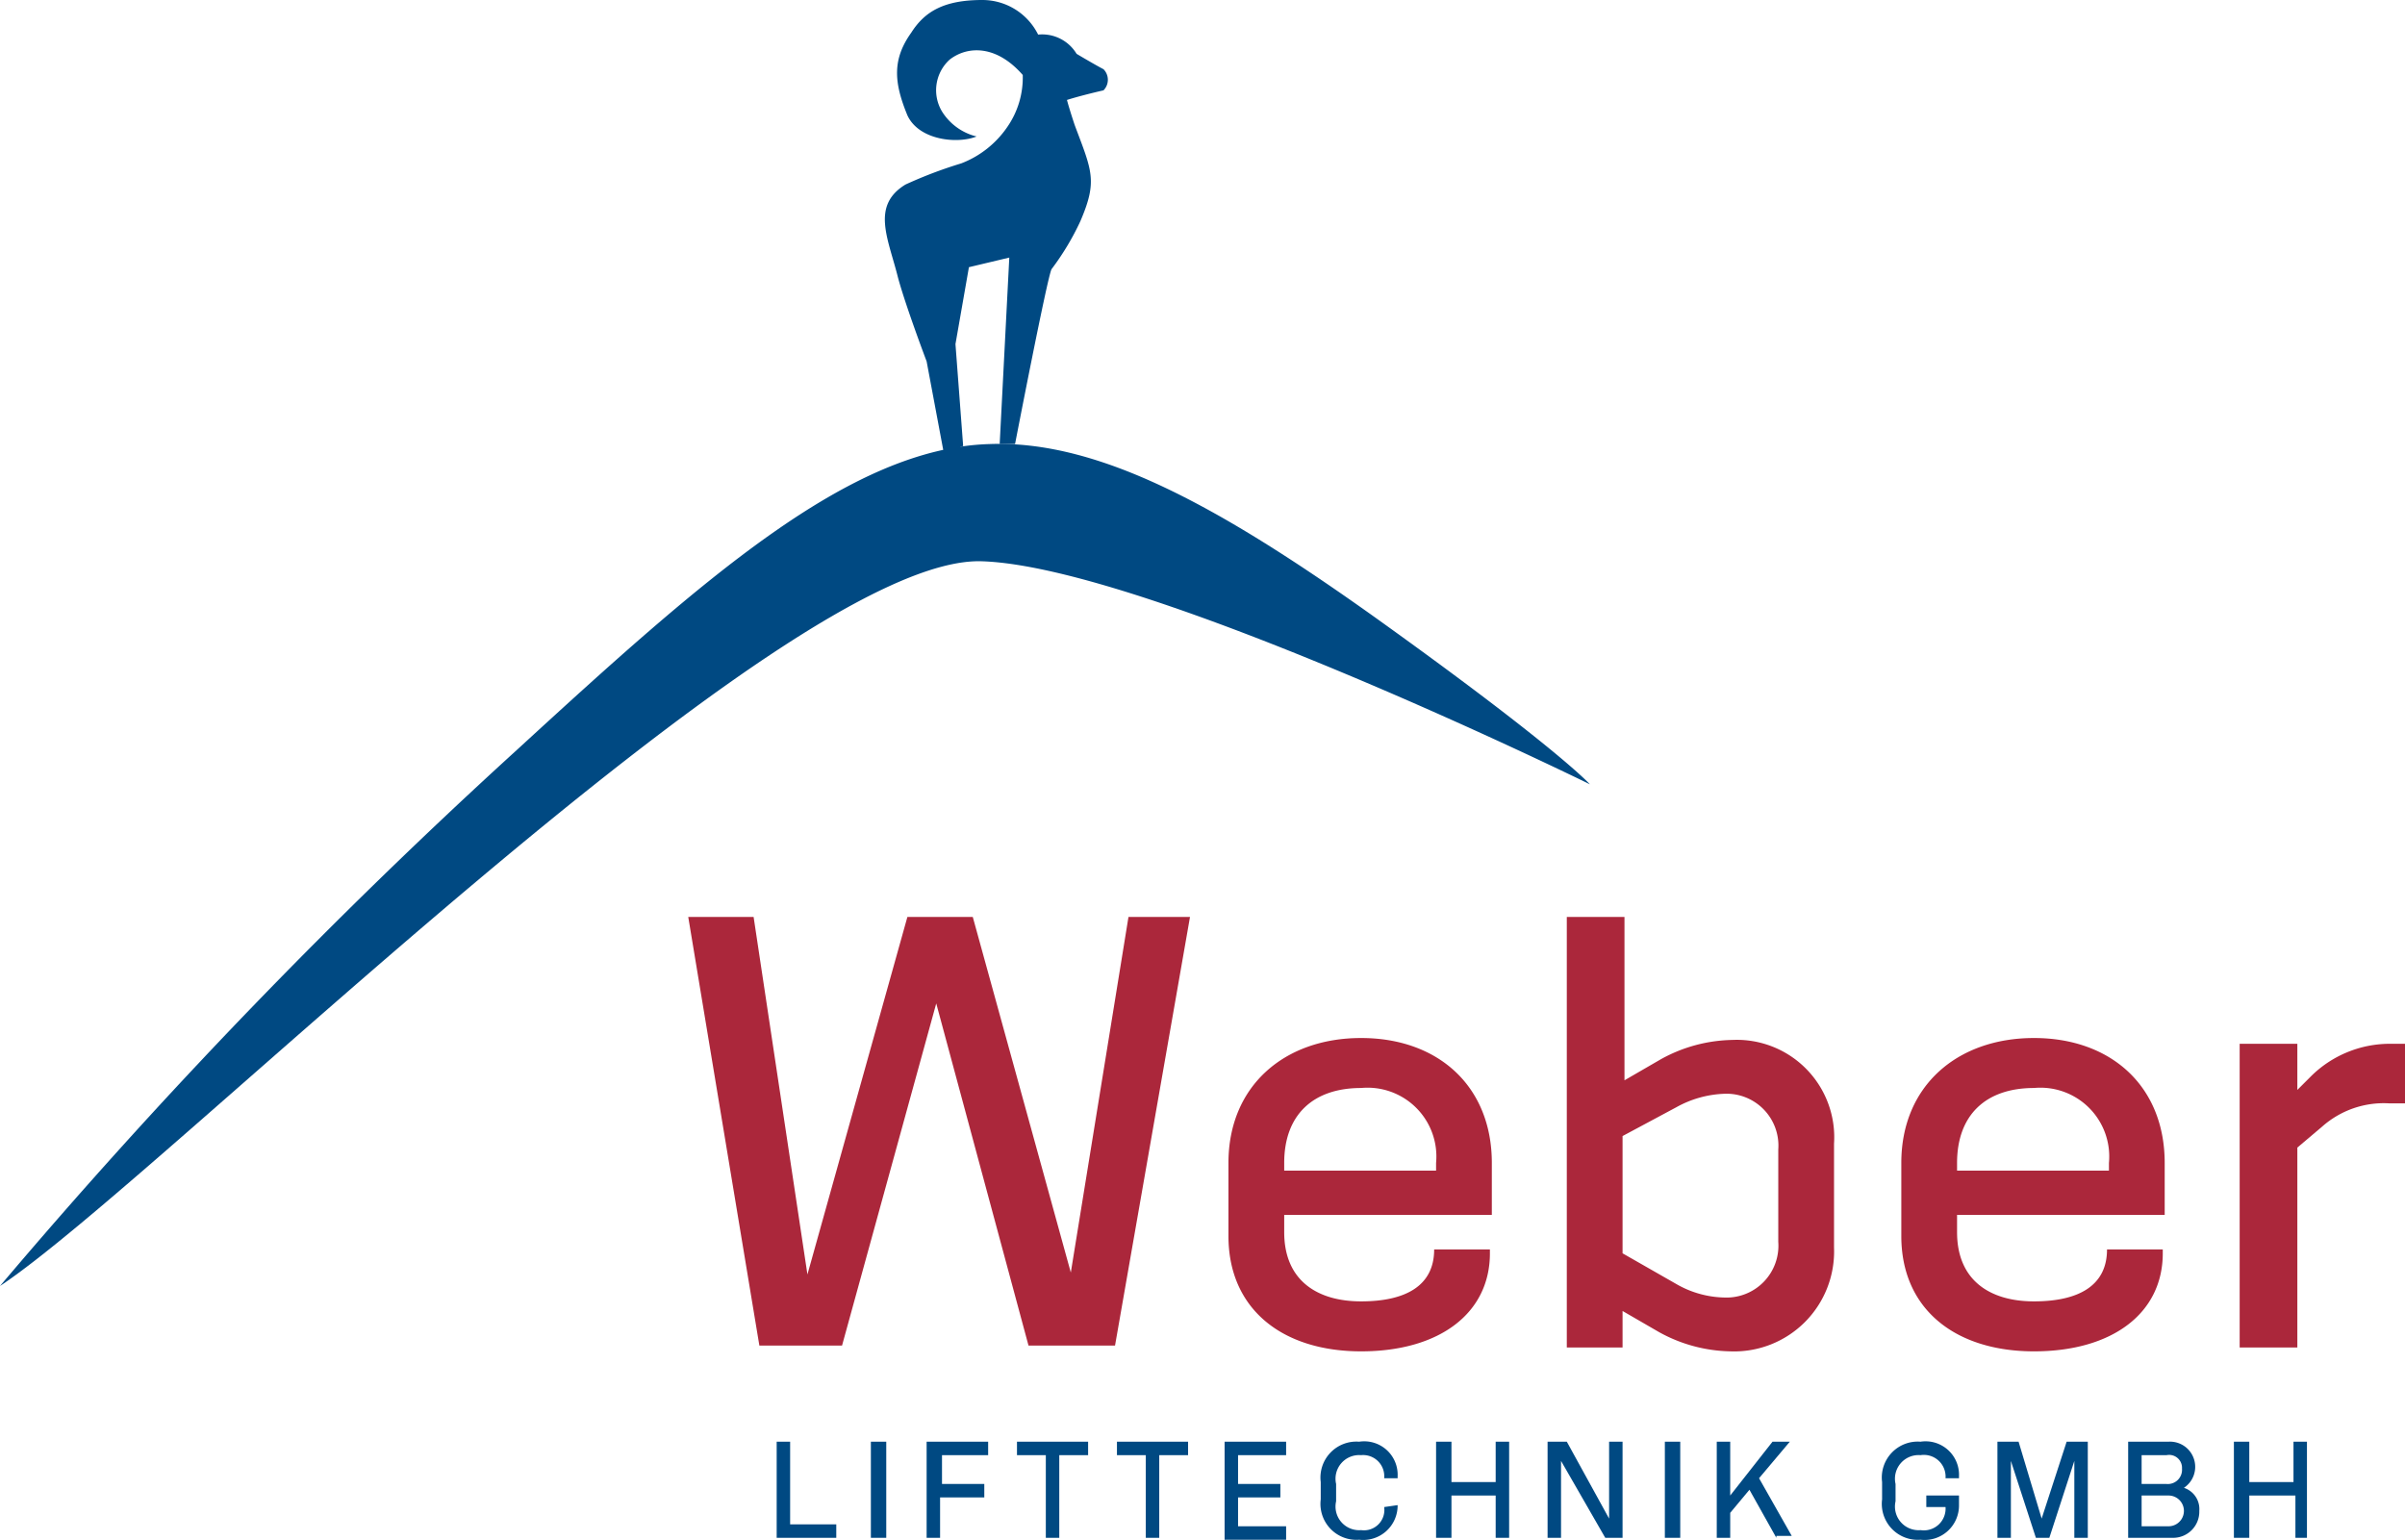 <svg xmlns="http://www.w3.org/2000/svg" viewBox="0 0 125.1 80.1"><defs><style>.a{fill:#ab273b;}.b{fill:#004982;}</style></defs><title>logo_header</title><path class="a" d="M53.5,69.9L48.7,52.1,43.8,69.9H39.5L35.8,47.6h3.4L42,66.2l5.2-18.6h3.4l5.1,18.5,3-18.5h3.2L58,69.9H53.5Z" transform="translate(0 0.1)"/><path class="a" d="M77.5,65.1c0,3.1-2.6,5.1-6.7,5.1s-6.9-2.2-6.9-6V60.4c0-4,2.9-6.5,6.9-6.5s6.8,2.5,6.8,6.5v2.7H66.8V64c0,2.5,1.7,3.6,4,3.6s3.8-.8,3.8-2.7h2.9v0.2Zm-2.8-4.7a3.58,3.58,0,0,0-3.9-3.9c-2.5,0-4,1.4-4,3.9v0.4h7.9V60.4Z" transform="translate(0 0.1)"/><path class="a" d="M84.4,68.1V70H81.5V47.6h3v8.5L86.4,55a7.93,7.93,0,0,1,3.7-1,5.07,5.07,0,0,1,5.3,5.4v5.4A5.2,5.2,0,0,1,90,70.2a7.93,7.93,0,0,1-3.7-1Zm8.1-8.4a2.7,2.7,0,0,0-2.8-2.9,5.53,5.53,0,0,0-2.5.7L84.4,59v6.1l2.8,1.6a5.2,5.2,0,0,0,2.5.7,2.7,2.7,0,0,0,2.8-2.9V59.7Z" transform="translate(0 0.1)"/><path class="a" d="M112.5,65.1c0,3.1-2.6,5.1-6.7,5.1s-6.9-2.2-6.9-6V60.4c0-4,2.9-6.5,6.9-6.5s6.8,2.5,6.8,6.5v2.7H101.8V64c0,2.5,1.7,3.6,4,3.6s3.8-.8,3.8-2.7h2.9v0.2Zm-2.8-4.7a3.58,3.58,0,0,0-3.9-3.9c-2.5,0-4,1.4-4,3.9v0.4h7.9V60.4Z" transform="translate(0 0.1)"/><path class="a" d="M116.5,69.9V54.2h3v2.4l0.7-.7a5.83,5.83,0,0,1,4.1-1.7h0.8v3.1h-0.8a4.83,4.83,0,0,0-3.5,1.2l-1.3,1.1V70h-3V69.9Z" transform="translate(0 0.1)"/><path class="b" d="M40.4,79.9v-5h0.7v4.3h2.4v0.7H40.4Z" transform="translate(0 0.1)"/><path class="b" d="M45.3,79.9v-5h0.8v5H45.3Z" transform="translate(0 0.1)"/><path class="b" d="M48.9,77.8v2.1H48.2v-5h3.2v0.7H49v1.5h2.2v0.7H48.9Z" transform="translate(0 0.1)"/><path class="b" d="M54.4,79.9V75.6H52.9V74.9h3.7v0.7H55.1v4.3H54.4Z" transform="translate(0 0.1)"/><path class="b" d="M59.6,79.9V75.6H58.1V74.9h3.7v0.7H60.3v4.3H59.6Z" transform="translate(0 0.1)"/><path class="b" d="M63.7,79.9v-5h3.2v0.7H64.4v1.5h2.2v0.7H64.4v1.5h2.5V80H63.7V79.9Z" transform="translate(0 0.1)"/><path class="b" d="M72.7,78.2a1.79,1.79,0,0,1-2,1.8,1.87,1.87,0,0,1-2-2.1V77a1.87,1.87,0,0,1,2-2.1,1.74,1.74,0,0,1,2,1.8v0.1H72a1.1,1.1,0,0,0-1.2-1.2,1.23,1.23,0,0,0-1.3,1.5V78a1.23,1.23,0,0,0,1.3,1.5A1.06,1.06,0,0,0,72,78.3l0.7-.1h0Z" transform="translate(0 0.1)"/><path class="b" d="M77.8,79.9V77.7H75.5v2.2H74.7v-5h0.8V77h2.3V74.9h0.7v5H77.8Z" transform="translate(0 0.1)"/><path class="b" d="M83.5,79.9l-2.3-4v4H80.5v-5h1l2.2,4v-4h0.7v5H83.5Z" transform="translate(0 0.1)"/><path class="b" d="M86.6,79.9v-5h0.8v5H86.6Z" transform="translate(0 0.1)"/><path class="b" d="M92.4,79.9L91,77.4l-1,1.2v1.3H89.3v-5H90v2.8l2.2-2.8h0.9l-1.6,1.9,1.7,3H92.4v0.1Z" transform="translate(0 0.1)"/><path class="b" d="M101.9,78.2a1.79,1.79,0,0,1-2,1.8,1.87,1.87,0,0,1-2-2.1V77a1.87,1.87,0,0,1,2-2.1,1.74,1.74,0,0,1,2,1.8v0.1h-0.7a1.13,1.13,0,0,0-1.3-1.2,1.23,1.23,0,0,0-1.3,1.5V78a1.23,1.23,0,0,0,1.3,1.5,1.13,1.13,0,0,0,1.3-1.2h-1V77.7h1.7v0.5Z" transform="translate(0 0.1)"/><path class="b" d="M107.9,79.9v-4l-1.3,4h-0.7l-1.3-4v4h-0.7v-5H105l1.2,4,1.3-4h1.1v5h-0.7Z" transform="translate(0 0.1)"/><path class="b" d="M110.7,79.9v-5h2.1a1.31,1.31,0,0,1,.8,2.4,1.16,1.16,0,0,1,.8,1.2,1.36,1.36,0,0,1-1.4,1.4h-2.3Zm2-2.8a0.74,0.74,0,0,0,.8-0.8,0.67,0.67,0,0,0-.8-0.7h-1.3v1.5h1.3Zm0.1,2.2a0.8,0.8,0,0,0,0-1.6h-1.4v1.6h1.4Z" transform="translate(0 0.1)"/><path class="b" d="M119.4,79.9V77.7H117v2.2h-0.8v-5H117V77h2.3V74.9H120v5h-0.6Z" transform="translate(0 0.1)"/><path class="b" d="M53.2,3.8a4.51,4.51,0,0,1-.8,2.7A5.12,5.12,0,0,1,50,8.4a22.84,22.84,0,0,0-2.9,1.1c-1.8,1.1-.9,2.8-0.4,4.8,0.4,1.5,1.5,4.4,1.5,4.4l0.9,4.8,1-.4-0.4-5.3,0.7-4,2.1-.5L52,23h0.8s1.7-8.8,1.9-9.1a13.7,13.7,0,0,0,1.5-2.5c0.9-2.1.6-2.6-.3-5-0.3-.9-0.4-1.3-0.4-1.3s0.6-.2,1.9-0.5a0.78,0.78,0,0,0,0-1.1C57.2,3.4,56.5,3,56,2.7a2.09,2.09,0,0,0-2-1A3.24,3.24,0,0,0,51.1-.1c-2,0-3,.6-3.7,1.7-1,1.4-.9,2.6-0.2,4.3,0.6,1.3,2.6,1.5,3.6,1.1A2.94,2.94,0,0,1,49,5.7,2.15,2.15,0,0,1,49.4,3C50.3,2.3,51.8,2.2,53.2,3.8Z" transform="translate(0 0.1)"/><path class="b" d="M0,66.8A297.73,297.73,0,0,1,26.9,38.9C36.6,30,44.2,23.2,51.5,23c5.7-.2,12,3.3,20,9,9.5,6.8,11.2,8.7,11.2,8.7s-23-11.3-31.6-11.6C40.8,28.7,8.3,61.3,0,66.8Z" transform="translate(0 0.1)"/></svg>
